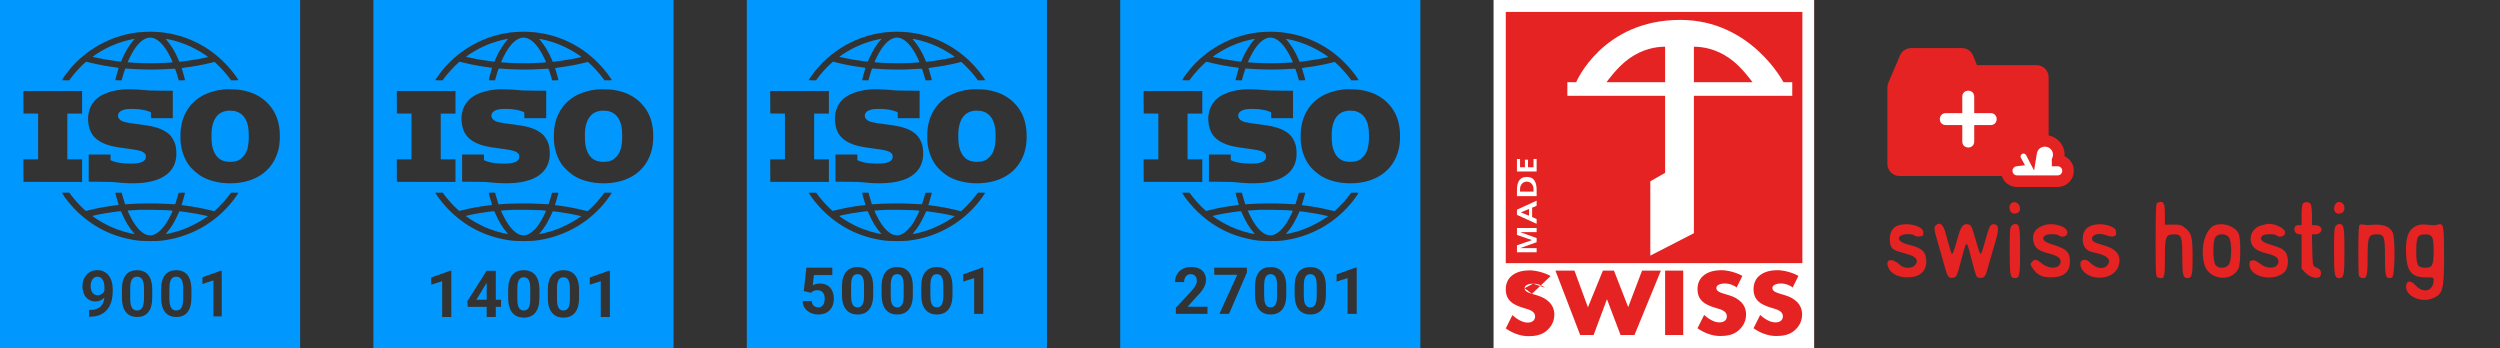 <svg xmlns="http://www.w3.org/2000/svg" width="546" height="76" viewBox="0 0 546 76" fill="none"><rect x="0" y="0" width="546" height="76" fill="#333333" stroke="none"/><path fill-rule="evenodd" clip-rule="evenodd" d="M0 76V30.167V0H32.776H65.551V30.167V76H32.776H0ZM39.092 7.798C37.427 7.321 35.562 7.016 33.997 6.96C33.541 6.949 33.075 6.927 32.97 6.921C32.548 6.894 30.738 6.988 30.056 7.077C27.353 7.427 25.055 8.109 22.701 9.275C19.615 10.801 17.007 12.899 14.875 15.569C14.376 16.202 13.488 17.434 13.488 17.506C13.488 17.523 13.854 17.54 14.309 17.54H15.125L15.458 17.079C16.196 16.063 17.634 14.487 18.527 13.721L18.822 13.471L19.86 13.726C21.541 14.137 23.739 14.542 25.255 14.714C25.576 14.748 25.854 14.797 25.876 14.814C25.904 14.836 25.849 15.092 25.754 15.38C25.515 16.141 25.199 17.317 25.199 17.44C25.199 17.528 25.26 17.54 25.887 17.54H26.57L26.72 16.979C26.909 16.274 27.308 15.025 27.353 14.981C27.375 14.959 27.78 14.975 28.252 15.014C30.095 15.169 32.853 15.23 34.812 15.164C35.834 15.125 37.016 15.069 37.432 15.036C37.854 15.003 38.221 14.997 38.243 15.025C38.287 15.075 38.559 15.902 38.737 16.513C38.764 16.617 38.801 16.748 38.837 16.875C38.873 17.005 38.908 17.131 38.931 17.218L39.025 17.54H39.714C40.235 17.54 40.407 17.523 40.407 17.467C40.407 17.378 40.074 16.18 39.858 15.464C39.764 15.164 39.686 14.897 39.686 14.875C39.686 14.859 40.03 14.797 40.452 14.742C42.317 14.514 44.187 14.176 45.886 13.76L46.835 13.521L47.223 13.865C48.128 14.67 49.505 16.202 50.209 17.179L50.465 17.54H51.264C51.814 17.54 52.063 17.523 52.063 17.478C52.063 17.445 51.919 17.212 51.747 16.962C48.594 12.444 44.209 9.264 39.092 7.798ZM35.068 19.799C32.742 19.782 32.254 19.76 31.388 19.654C30.422 19.538 27.813 19.454 27.058 19.515C23.301 19.826 20.875 21.086 19.815 23.279C19.343 24.256 19.149 25.377 19.26 26.576C19.46 28.84 20.442 30.278 22.435 31.221C23.684 31.81 24.822 32.071 27.697 32.443C30.089 32.748 30.838 32.92 31.371 33.297C31.738 33.553 31.86 33.786 31.86 34.219C31.854 35.329 30.672 35.795 28.041 35.728C26.515 35.695 25.066 35.434 24.361 35.079L24.145 34.968V34.357V33.747H21.758H19.371V36.711V39.68L21.969 39.703C24.183 39.719 24.716 39.741 25.638 39.841C28.324 40.147 31.005 40.08 32.898 39.653C34.613 39.27 35.856 38.664 36.822 37.743C37.715 36.894 38.204 35.962 38.443 34.663C38.581 33.902 38.526 32.47 38.331 31.727C38.071 30.727 37.505 29.784 36.816 29.212C36.35 28.818 35.601 28.38 35.007 28.146C33.775 27.663 32.792 27.458 30.25 27.136C27.308 26.77 26.648 26.598 26.109 26.054C25.593 25.543 25.682 24.716 26.304 24.311C26.909 23.906 27.541 23.784 28.946 23.784C30.372 23.789 31.654 23.995 32.609 24.372L32.942 24.505L32.959 25.16L32.975 25.81H35.356H37.743V22.818V19.821L35.068 19.799ZM58.369 22.446C56.842 20.925 54.872 19.993 52.396 19.621C51.786 19.526 49.538 19.46 48.983 19.515C47.329 19.688 45.991 20.037 44.753 20.62C41.789 22.024 39.947 24.633 39.492 28.074C39.397 28.801 39.381 30.555 39.464 31.249C39.675 32.986 40.202 34.474 41.057 35.773C41.762 36.838 43.066 38.01 44.293 38.676C46.108 39.664 48.644 40.158 51.136 40.013C55.893 39.73 59.273 37.388 60.578 33.469C60.961 32.315 61.122 31.216 61.122 29.75C61.127 26.692 60.228 24.305 58.369 22.446ZM17.928 24.811V22.341V19.871H11.517H5.106L5.118 22.324L5.134 24.783L6.733 24.799L8.326 24.811V29.806V34.801H6.716H5.106L5.118 37.255L5.134 39.714L11.534 39.73L17.928 39.741V37.271V34.801H16.318H14.709V29.806V24.811H16.318H17.928ZM18.439 45.802C17.567 45.048 16.024 43.333 15.319 42.333L15.136 42.072H14.309C13.66 42.072 13.488 42.089 13.521 42.139C14.22 43.333 15.819 45.253 17.095 46.441C20.809 49.893 25.088 51.891 30.167 52.546C31.144 52.668 34.13 52.685 35.162 52.574C41.418 51.88 47.074 48.727 50.903 43.793C51.331 43.244 52.063 42.189 52.063 42.117C52.063 42.095 51.703 42.072 51.264 42.072H50.47L49.987 42.705C49.727 43.055 49.238 43.649 48.905 44.032C48.328 44.681 47.129 45.875 46.863 46.052C46.752 46.124 46.657 46.113 45.864 45.908C44.332 45.519 42.311 45.136 40.685 44.931C40.302 44.887 39.913 44.831 39.813 44.815L39.636 44.787L39.775 44.387C39.925 43.954 40.407 42.222 40.407 42.128C40.407 42.089 40.174 42.072 39.708 42.084L39.009 42.1L38.825 42.766C38.726 43.133 38.559 43.693 38.454 44.015L38.265 44.598H37.904C37.71 44.598 36.988 44.559 36.3 44.515C34.108 44.37 29.434 44.42 27.641 44.603L27.331 44.637L27.097 43.899L27.073 43.816C26.953 43.414 26.798 42.891 26.72 42.611L26.57 42.072H25.887C25.266 42.072 25.199 42.084 25.199 42.172C25.199 42.294 25.527 43.482 25.754 44.198C25.849 44.504 25.921 44.753 25.91 44.759C25.898 44.764 25.443 44.826 24.894 44.892C23.118 45.109 21.397 45.425 19.66 45.852L18.755 46.074L18.439 45.802ZM33.25 64.94V63.266C33.25 62.655 33.198 62.117 33.093 61.652C32.993 61.183 32.847 60.782 32.656 60.449C32.464 60.112 32.232 59.839 31.958 59.629C31.69 59.415 31.384 59.258 31.042 59.157C30.705 59.057 30.336 59.007 29.935 59.007C29.438 59.007 28.987 59.087 28.581 59.246C28.176 59.401 27.827 59.649 27.536 59.991C27.244 60.333 27.018 60.773 26.859 61.31C26.704 61.848 26.626 62.5 26.626 63.266V64.94C26.626 65.551 26.677 66.091 26.777 66.561C26.882 67.03 27.03 67.433 27.221 67.77C27.417 68.108 27.649 68.386 27.918 68.605C28.192 68.819 28.5 68.978 28.841 69.083C29.183 69.183 29.552 69.233 29.949 69.233C30.445 69.233 30.897 69.154 31.302 68.994C31.708 68.83 32.056 68.577 32.348 68.235C32.64 67.889 32.863 67.445 33.018 66.902C33.173 66.36 33.25 65.706 33.25 64.94ZM31.446 63.013V65.186C31.446 65.66 31.412 66.066 31.343 66.403C31.279 66.736 31.184 67.007 31.056 67.217C30.928 67.422 30.771 67.572 30.584 67.668C30.402 67.764 30.19 67.811 29.949 67.811C29.757 67.811 29.582 67.782 29.422 67.723C29.263 67.659 29.122 67.563 28.998 67.436C28.88 67.303 28.777 67.135 28.691 66.93C28.609 66.725 28.545 66.478 28.5 66.191C28.458 65.904 28.438 65.569 28.438 65.186V63.013C28.438 62.539 28.47 62.138 28.534 61.81C28.602 61.477 28.7 61.21 28.828 61.01C28.955 60.809 29.112 60.663 29.299 60.572C29.486 60.477 29.698 60.429 29.935 60.429C30.126 60.429 30.302 60.458 30.461 60.518C30.621 60.577 30.762 60.67 30.885 60.798C31.008 60.921 31.111 61.083 31.193 61.283C31.275 61.484 31.336 61.727 31.377 62.015C31.423 62.297 31.446 62.63 31.446 63.013ZM19.593 67.695H19.463V69.172H19.62C20.317 69.172 20.937 69.083 21.48 68.905C22.026 68.723 22.496 68.466 22.888 68.133C23.284 67.8 23.61 67.406 23.865 66.95C24.12 66.495 24.31 65.991 24.433 65.439C24.556 64.888 24.617 64.305 24.617 63.69V63.054C24.617 62.47 24.54 61.933 24.385 61.44C24.234 60.948 24.016 60.522 23.729 60.162C23.441 59.797 23.093 59.513 22.683 59.308C22.273 59.102 21.805 59 21.281 59C20.775 59 20.32 59.093 19.914 59.28C19.509 59.463 19.162 59.715 18.875 60.039C18.592 60.358 18.376 60.73 18.226 61.153C18.075 61.573 18 62.022 18 62.5C18 62.96 18.061 63.393 18.185 63.799C18.308 64.2 18.49 64.555 18.731 64.865C18.977 65.171 19.281 65.41 19.641 65.583C20.001 65.756 20.415 65.843 20.885 65.843C21.263 65.843 21.616 65.765 21.944 65.61C22.264 65.455 22.545 65.252 22.787 65.001C22.761 65.3 22.708 65.581 22.628 65.843C22.514 66.226 22.329 66.556 22.074 66.834C21.824 67.107 21.493 67.319 21.083 67.47C20.677 67.62 20.181 67.695 19.593 67.695ZM22.806 62.753V63.485C22.73 63.658 22.625 63.817 22.491 63.963C22.345 64.118 22.172 64.243 21.972 64.339C21.776 64.43 21.557 64.476 21.315 64.476C21.06 64.476 20.837 64.423 20.645 64.318C20.454 64.209 20.295 64.061 20.167 63.874C20.044 63.687 19.951 63.473 19.887 63.231C19.828 62.99 19.798 62.737 19.798 62.473C19.798 62.199 19.83 61.94 19.894 61.693C19.962 61.447 20.058 61.231 20.181 61.044C20.308 60.852 20.463 60.702 20.645 60.593C20.828 60.483 21.037 60.429 21.274 60.429C21.489 60.429 21.689 60.479 21.876 60.579C22.063 60.675 22.225 60.821 22.361 61.017C22.503 61.213 22.612 61.456 22.689 61.748C22.767 62.035 22.806 62.37 22.806 62.753ZM41.809 63.266V64.94C41.809 65.706 41.731 66.36 41.576 66.902C41.421 67.445 41.198 67.889 40.906 68.235C40.614 68.577 40.266 68.83 39.86 68.994C39.455 69.154 39.004 69.233 38.507 69.233C38.11 69.233 37.741 69.183 37.399 69.083C37.057 68.978 36.75 68.819 36.476 68.605C36.208 68.386 35.975 68.108 35.779 67.77C35.588 67.433 35.44 67.03 35.335 66.561C35.235 66.091 35.184 65.551 35.184 64.94V63.266C35.184 62.5 35.262 61.848 35.417 61.31C35.576 60.773 35.802 60.333 36.094 59.991C36.385 59.649 36.734 59.401 37.139 59.246C37.545 59.087 37.996 59.007 38.493 59.007C38.894 59.007 39.263 59.057 39.6 59.157C39.942 59.258 40.248 59.415 40.517 59.629C40.79 59.839 41.022 60.112 41.214 60.449C41.405 60.782 41.551 61.183 41.651 61.652C41.756 62.117 41.809 62.655 41.809 63.266ZM40.004 65.186V63.013C40.004 62.63 39.981 62.297 39.935 62.015C39.894 61.727 39.833 61.484 39.751 61.283C39.669 61.083 39.566 60.921 39.443 60.798C39.32 60.67 39.179 60.577 39.019 60.518C38.86 60.458 38.684 60.429 38.493 60.429C38.256 60.429 38.044 60.477 37.857 60.572C37.67 60.663 37.513 60.809 37.386 61.01C37.258 61.21 37.16 61.477 37.092 61.81C37.028 62.138 36.996 62.539 36.996 63.013V65.186C36.996 65.569 37.017 65.904 37.057 66.191C37.103 66.478 37.167 66.725 37.249 66.93C37.336 67.135 37.438 67.303 37.556 67.436C37.68 67.563 37.821 67.659 37.98 67.723C38.14 67.782 38.315 67.811 38.507 67.811C38.748 67.811 38.96 67.764 39.142 67.668C39.329 67.572 39.486 67.422 39.614 67.217C39.742 67.007 39.837 66.736 39.901 66.403C39.97 66.066 40.004 65.66 40.004 65.186ZM48.425 69.097V59.116H48.22L44.214 60.559V62.022L46.614 61.228V69.097H48.425Z" fill="#0098FF"></path><path d="M32.02 8.342C30.738 8.781 29.517 10.168 28.396 12.461C28.14 12.977 27.919 13.449 27.902 13.499C27.874 13.576 27.919 13.599 28.157 13.626C29.534 13.776 33.142 13.854 35.106 13.771C37.465 13.671 37.687 13.654 37.687 13.549C37.687 13.41 36.855 11.739 36.499 11.173C35.778 10.007 35.062 9.197 34.329 8.714C33.558 8.215 32.775 8.087 32.02 8.342Z" fill="#0098FF"></path><path d="M28.919 8.56C25.944 9.187 23.512 10.192 20.97 11.857C20.349 12.262 20.149 12.434 20.304 12.434C20.326 12.434 20.682 12.512 21.092 12.601C22.436 12.906 25.239 13.367 26.215 13.444L26.426 13.461L26.66 12.906C27.337 11.324 28.391 9.598 29.246 8.699C29.435 8.499 29.435 8.493 29.307 8.499C29.229 8.504 29.057 8.527 28.919 8.56Z" fill="#0098FF"></path><path d="M36.383 8.724C36.766 9.168 37.398 10.04 37.72 10.556C38.114 11.194 38.708 12.36 38.964 13.009L39.158 13.492L39.519 13.459C41.267 13.287 45.402 12.56 45.402 12.421C45.402 12.393 45.047 12.138 44.614 11.855C42.249 10.295 39.63 9.185 37.026 8.636C36.133 8.447 36.138 8.447 36.383 8.724Z" fill="#0098FF"></path><path d="M49.516 24.207C47.667 24.49 46.59 25.805 46.257 28.181C46.13 29.108 46.174 31.1 46.341 31.878C46.868 34.309 48.228 35.446 50.476 35.341C51.647 35.285 52.285 35.03 52.979 34.331C53.945 33.37 54.333 32.044 54.339 29.752C54.339 27.87 54.067 26.677 53.412 25.689C52.957 24.995 52.219 24.484 51.397 24.284C50.937 24.179 49.976 24.135 49.516 24.207Z" fill="#0098FF"></path><path d="M30.415 45.824C28.917 45.907 27.89 45.968 27.873 45.985C27.829 46.029 28.528 47.467 28.894 48.099C29.683 49.454 30.46 50.364 31.259 50.886C31.781 51.224 32.097 51.335 32.613 51.38C33.118 51.419 33.485 51.335 34.051 51.047C34.689 50.719 35.611 49.792 36.238 48.843C36.654 48.216 37.686 46.245 37.686 46.079C37.686 45.99 37.57 45.974 36.493 45.901C35.583 45.84 31.148 45.785 30.415 45.824Z" fill="#0098FF"></path><path d="M25.837 46.163C25.748 46.174 25.215 46.246 24.655 46.324C23.323 46.507 22.279 46.684 21.108 46.934C20.364 47.095 20.165 47.156 20.209 47.212C20.309 47.334 21.769 48.272 22.501 48.677C24.4 49.737 26.464 50.52 28.529 50.953C28.956 51.047 29.334 51.119 29.367 51.119C29.401 51.119 29.295 50.964 29.129 50.77C28.229 49.743 27.38 48.344 26.692 46.762L26.425 46.151L26.215 46.146C26.098 46.14 25.931 46.146 25.837 46.163Z" fill="#0098FF"></path><path d="M39.026 46.473C38.82 46.995 38.132 48.36 37.771 48.954C37.383 49.598 36.911 50.253 36.5 50.725C36.328 50.925 36.2 51.091 36.212 51.108C36.273 51.169 38.16 50.714 39.17 50.392C40.985 49.815 43.272 48.682 44.926 47.544L45.414 47.206L45.12 47.139C43.633 46.795 41.851 46.473 40.435 46.29C39.947 46.229 39.459 46.168 39.353 46.151C39.159 46.129 39.159 46.129 39.026 46.473Z" fill="#0098FF"></path><path fill-rule="evenodd" clip-rule="evenodd" d="M81.551 76V30.167V0H114.327H147.102V30.167V76H114.327H81.551ZM120.643 7.798C118.978 7.321 117.113 7.016 115.548 6.96C115.092 6.949 114.626 6.927 114.521 6.921C114.099 6.894 112.29 6.988 111.607 7.077C108.904 7.427 106.606 8.109 104.252 9.275C101.166 10.801 98.558 12.899 96.426 15.569C95.927 16.202 95.039 17.434 95.039 17.506C95.039 17.523 95.405 17.54 95.86 17.54H96.676L97.009 17.079C97.747 16.063 99.185 14.487 100.078 13.721L100.373 13.471L101.411 13.726C103.092 14.137 105.29 14.542 106.806 14.714C107.128 14.748 107.405 14.797 107.427 14.814C107.455 14.836 107.4 15.092 107.305 15.38C107.067 16.141 106.75 17.317 106.75 17.44C106.75 17.528 106.811 17.54 107.438 17.54H108.121L108.271 16.979C108.46 16.274 108.859 15.025 108.904 14.981C108.926 14.959 109.331 14.975 109.803 15.014C111.646 15.169 114.404 15.23 116.364 15.164C117.385 15.125 118.567 15.069 118.983 15.036C119.405 15.003 119.772 14.997 119.794 15.025C119.838 15.075 120.11 15.902 120.288 16.513C120.315 16.617 120.352 16.748 120.388 16.875C120.424 17.005 120.46 17.131 120.482 17.218L120.576 17.54H121.265C121.786 17.54 121.958 17.523 121.958 17.467C121.958 17.378 121.625 16.18 121.409 15.464C121.315 15.164 121.237 14.897 121.237 14.875C121.237 14.859 121.581 14.797 122.003 14.742C123.868 14.514 125.738 14.176 127.437 13.76L128.386 13.521L128.774 13.865C129.679 14.67 131.056 16.202 131.761 17.179L132.016 17.54H132.815C133.365 17.54 133.614 17.523 133.614 17.478C133.614 17.445 133.47 17.212 133.298 16.962C130.145 12.444 125.76 9.264 120.643 7.798ZM116.619 19.799C114.293 19.782 113.805 19.76 112.939 19.654C111.973 19.538 109.364 19.454 108.61 19.515C104.852 19.826 102.426 21.086 101.366 23.279C100.894 24.256 100.7 25.377 100.811 26.576C101.011 28.84 101.993 30.278 103.986 31.221C105.235 31.81 106.373 32.071 109.248 32.443C111.64 32.748 112.389 32.92 112.922 33.297C113.289 33.553 113.411 33.786 113.411 34.219C113.405 35.329 112.223 35.795 109.592 35.728C108.066 35.695 106.617 35.434 105.912 35.079L105.696 34.968V34.357V33.747H103.309H100.922V36.711V39.68L103.52 39.703C105.734 39.719 106.267 39.741 107.189 39.841C109.875 40.147 112.556 40.08 114.449 39.653C116.164 39.27 117.407 38.664 118.373 37.743C119.266 36.894 119.755 35.962 119.994 34.663C120.132 33.902 120.077 32.47 119.883 31.727C119.622 30.727 119.056 29.784 118.367 29.212C117.901 28.818 117.152 28.38 116.558 28.146C115.326 27.663 114.343 27.458 111.801 27.136C108.859 26.77 108.199 26.598 107.66 26.054C107.144 25.543 107.233 24.716 107.855 24.311C108.46 23.906 109.092 23.784 110.497 23.784C111.923 23.789 113.205 23.995 114.16 24.372L114.493 24.505L114.51 25.16L114.526 25.81H116.907H119.294V22.818V19.821L116.619 19.799ZM139.92 22.446C138.393 20.925 136.423 19.993 133.947 19.621C133.337 19.526 131.089 19.46 130.534 19.515C128.88 19.688 127.542 20.037 126.304 20.62C123.34 22.024 121.498 24.633 121.043 28.074C120.948 28.801 120.932 30.555 121.015 31.249C121.226 32.986 121.753 34.474 122.608 35.773C123.313 36.838 124.617 38.01 125.844 38.676C127.659 39.664 130.195 40.158 132.687 40.013C137.444 39.73 140.824 37.388 142.129 33.469C142.512 32.315 142.673 31.216 142.673 29.75C142.678 26.692 141.779 24.305 139.92 22.446ZM99.479 24.811V22.341V19.871H93.068H86.657L86.669 22.324L86.685 24.783L88.284 24.799L89.877 24.811V29.806V34.801H88.267H86.657L86.669 37.255L86.685 39.714L93.085 39.73L99.479 39.741V37.271V34.801H97.869H96.26V29.806V24.811H97.869H99.479ZM99.99 45.802C99.118 45.048 97.575 43.333 96.87 42.333L96.687 42.072H95.86C95.211 42.072 95.039 42.089 95.072 42.139C95.771 43.333 97.37 45.253 98.647 46.441C102.36 49.893 106.639 51.891 111.718 52.546C112.695 52.668 115.681 52.685 116.713 52.574C122.969 51.88 128.625 48.727 132.454 43.793C132.882 43.244 133.614 42.189 133.614 42.117C133.614 42.095 133.254 42.072 132.815 42.072H132.021L131.539 42.705C131.278 43.055 130.789 43.649 130.456 44.032C129.879 44.681 128.68 45.875 128.414 46.052C128.303 46.124 128.208 46.113 127.415 45.908C125.883 45.519 123.862 45.136 122.236 44.931C121.853 44.887 121.464 44.831 121.365 44.815L121.187 44.787L121.326 44.387C121.476 43.954 121.958 42.222 121.958 42.128C121.958 42.089 121.725 42.072 121.259 42.084L120.56 42.1L120.377 42.766C120.277 43.133 120.11 43.693 120.005 44.015L119.816 44.598H119.455C119.261 44.598 118.539 44.559 117.851 44.515C115.659 44.37 110.985 44.42 109.192 44.603L108.882 44.637L108.648 43.899L108.624 43.816C108.504 43.414 108.349 42.891 108.271 42.611L108.121 42.072H107.438C106.817 42.072 106.75 42.084 106.75 42.172C106.75 42.294 107.078 43.482 107.305 44.198C107.4 44.504 107.472 44.753 107.461 44.759C107.449 44.764 106.994 44.826 106.445 44.892C104.669 45.109 102.948 45.425 101.211 45.852L100.306 46.074L99.99 45.802ZM117.811 65.044V63.298C117.811 62.692 117.758 62.156 117.652 61.69C117.545 61.218 117.393 60.814 117.194 60.477C116.996 60.135 116.755 59.855 116.473 59.638C116.192 59.42 115.875 59.261 115.524 59.159C115.177 59.053 114.801 59 114.394 59C113.886 59 113.423 59.083 113.008 59.249C112.592 59.411 112.231 59.665 111.926 60.012C111.626 60.359 111.392 60.805 111.226 61.35C111.064 61.891 110.983 62.54 110.983 63.298V65.044C110.983 65.654 111.037 66.195 111.143 66.666C111.249 67.138 111.402 67.544 111.6 67.886C111.804 68.224 112.044 68.503 112.321 68.725C112.603 68.947 112.92 69.111 113.271 69.217C113.622 69.319 114.001 69.37 114.408 69.37C114.916 69.37 115.378 69.287 115.794 69.12C116.21 68.954 116.568 68.698 116.869 68.351C117.173 68 117.407 67.551 117.569 67.006C117.73 66.456 117.811 65.802 117.811 65.044ZM115.808 63.027V65.308C115.808 65.765 115.778 66.153 115.718 66.472C115.658 66.791 115.565 67.05 115.441 67.249C115.32 67.443 115.173 67.586 114.997 67.678C114.826 67.766 114.63 67.81 114.408 67.81C114.228 67.81 114.061 67.782 113.909 67.727C113.761 67.672 113.629 67.584 113.514 67.464C113.403 67.339 113.306 67.179 113.222 66.985C113.144 66.787 113.084 66.549 113.042 66.271C113.005 65.994 112.987 65.673 112.987 65.308V63.027C112.987 62.574 113.017 62.191 113.077 61.877C113.142 61.558 113.234 61.304 113.354 61.114C113.474 60.92 113.62 60.779 113.791 60.691C113.966 60.603 114.167 60.56 114.394 60.56C114.574 60.56 114.738 60.587 114.886 60.643C115.034 60.698 115.166 60.786 115.281 60.906C115.397 61.026 115.494 61.184 115.572 61.378C115.651 61.567 115.709 61.798 115.746 62.071C115.787 62.343 115.808 62.662 115.808 63.027ZM98.567 59.118V69.231H96.57V61.419L94.172 62.182V60.608L98.352 59.118H98.567ZM109.43 65.46V67.027H108.286V69.231H106.29V67.027H102.158L102.061 65.814L106.269 59.139H106.29H107.856H108.286V65.46H109.43ZM106.29 65.46V61.76L106.137 62.015L104.044 65.46H106.29ZM126.47 63.298V65.044C126.47 65.802 126.389 66.456 126.227 67.006C126.066 67.551 125.832 68 125.527 68.351C125.227 68.698 124.869 68.954 124.453 69.12C124.037 69.287 123.575 69.37 123.066 69.37C122.66 69.37 122.281 69.319 121.93 69.217C121.578 69.111 121.262 68.947 120.98 68.725C120.703 68.503 120.462 68.224 120.259 67.886C120.06 67.544 119.908 67.138 119.802 66.666C119.695 66.195 119.642 65.654 119.642 65.044V63.298C119.642 62.54 119.723 61.891 119.885 61.35C120.051 60.805 120.285 60.359 120.585 60.012C120.89 59.665 121.25 59.411 121.666 59.249C122.082 59.083 122.544 59 123.053 59C123.459 59 123.836 59.053 124.182 59.159C124.534 59.261 124.85 59.42 125.132 59.638C125.414 59.855 125.654 60.135 125.853 60.477C126.052 60.814 126.204 61.218 126.31 61.69C126.417 62.156 126.47 62.692 126.47 63.298ZM124.467 65.308V63.027C124.467 62.662 124.446 62.343 124.404 62.071C124.367 61.798 124.31 61.567 124.231 61.378C124.152 61.184 124.055 61.026 123.94 60.906C123.824 60.786 123.693 60.698 123.545 60.643C123.397 60.587 123.233 60.56 123.053 60.56C122.826 60.56 122.625 60.603 122.45 60.691C122.279 60.779 122.133 60.92 122.013 61.114C121.893 61.304 121.8 61.558 121.736 61.877C121.675 62.191 121.645 62.574 121.645 63.027V65.308C121.645 65.673 121.664 65.994 121.701 66.271C121.742 66.549 121.803 66.787 121.881 66.985C121.964 67.179 122.061 67.339 122.172 67.464C122.288 67.584 122.419 67.672 122.567 67.727C122.72 67.782 122.886 67.81 123.066 67.81C123.288 67.81 123.485 67.766 123.656 67.678C123.831 67.586 123.979 67.443 124.099 67.249C124.224 67.05 124.316 66.791 124.377 66.472C124.437 66.153 124.467 65.765 124.467 65.308ZM133.202 69.231V59.118H132.987L128.807 60.608V62.182L131.205 61.419V69.231H133.202Z" fill="#0098FF"></path><path d="M113.571 8.342C112.289 8.781 111.068 10.168 109.947 12.461C109.692 12.977 109.47 13.449 109.453 13.499C109.425 13.576 109.47 13.599 109.708 13.626C111.085 13.776 114.692 13.854 116.657 13.771C119.016 13.671 119.238 13.654 119.238 13.549C119.238 13.41 118.406 11.739 118.051 11.173C117.329 10.007 116.613 9.197 115.88 8.714C115.109 8.215 114.326 8.087 113.571 8.342Z" fill="#0098FF"></path><path d="M110.47 8.56C107.495 9.187 105.063 10.192 102.521 11.857C101.9 12.262 101.7 12.434 101.855 12.434C101.877 12.434 102.233 12.512 102.643 12.601C103.987 12.906 106.79 13.367 107.766 13.444L107.977 13.461L108.211 12.906C108.888 11.324 109.942 9.598 110.797 8.699C110.986 8.499 110.986 8.493 110.858 8.499C110.78 8.504 110.608 8.527 110.47 8.56Z" fill="#0098FF"></path><path d="M117.934 8.724C118.317 9.168 118.949 10.04 119.271 10.556C119.665 11.194 120.259 12.36 120.515 13.009L120.709 13.492L121.07 13.459C122.818 13.287 126.953 12.56 126.953 12.421C126.953 12.393 126.598 12.138 126.165 11.855C123.8 10.295 121.181 9.185 118.577 8.636C117.684 8.447 117.689 8.447 117.934 8.724Z" fill="#0098FF"></path><path d="M131.067 24.207C129.218 24.49 128.141 25.805 127.808 28.181C127.681 29.108 127.725 31.1 127.892 31.878C128.419 34.309 129.779 35.446 132.027 35.341C133.198 35.285 133.836 35.03 134.53 34.331C135.496 33.37 135.884 32.044 135.89 29.752C135.89 27.87 135.618 26.677 134.963 25.689C134.508 24.995 133.77 24.484 132.948 24.284C132.487 24.179 131.527 24.135 131.067 24.207Z" fill="#0098FF"></path><path d="M111.966 45.824C110.468 45.907 109.441 45.968 109.424 45.985C109.38 46.029 110.079 47.467 110.445 48.099C111.234 49.454 112.011 50.364 112.81 50.886C113.332 51.224 113.648 51.335 114.164 51.38C114.669 51.419 115.036 51.335 115.602 51.047C116.24 50.719 117.161 49.792 117.789 48.843C118.205 48.216 119.237 46.245 119.237 46.079C119.237 45.99 119.121 45.974 118.044 45.901C117.134 45.84 112.699 45.785 111.966 45.824Z" fill="#0098FF"></path><path d="M107.388 46.163C107.299 46.174 106.767 46.246 106.206 46.324C104.874 46.507 103.83 46.684 102.659 46.934C101.915 47.095 101.716 47.156 101.76 47.212C101.86 47.334 103.32 48.272 104.052 48.677C105.951 49.737 108.015 50.52 110.08 50.953C110.508 51.047 110.885 51.119 110.918 51.119C110.952 51.119 110.846 50.964 110.68 50.77C109.78 49.743 108.931 48.344 108.243 46.762L107.977 46.151L107.766 46.146C107.649 46.14 107.483 46.146 107.388 46.163Z" fill="#0098FF"></path><path d="M120.577 46.473C120.371 46.995 119.683 48.36 119.322 48.954C118.934 49.598 118.462 50.253 118.051 50.725C117.879 50.925 117.752 51.091 117.763 51.108C117.824 51.169 119.711 50.714 120.721 50.392C122.536 49.815 124.823 48.682 126.477 47.544L126.965 47.206L126.671 47.139C125.184 46.795 123.402 46.473 121.987 46.29C121.498 46.229 121.01 46.168 120.904 46.151C120.71 46.129 120.71 46.129 120.577 46.473Z" fill="#0098FF"></path><path fill-rule="evenodd" clip-rule="evenodd" d="M163.102 76V30.167V0H195.877H228.653V30.167V76H195.877H163.102ZM202.194 7.798C200.529 7.321 198.664 7.016 197.099 6.96C196.643 6.949 196.177 6.927 196.072 6.921C195.65 6.894 193.84 6.988 193.158 7.077C190.455 7.427 188.157 8.109 185.803 9.275C182.717 10.801 180.109 12.899 177.977 15.569C177.478 16.202 176.59 17.434 176.59 17.506C176.59 17.523 176.956 17.54 177.411 17.54H178.227L178.56 17.079C179.298 16.063 180.736 14.487 181.629 13.721L181.924 13.471L182.962 13.726C184.643 14.137 186.841 14.542 188.357 14.714C188.679 14.748 188.956 14.797 188.978 14.814C189.006 14.836 188.951 15.092 188.856 15.38C188.617 16.141 188.301 17.317 188.301 17.44C188.301 17.528 188.362 17.54 188.989 17.54H189.672L189.822 16.979C190.011 16.274 190.41 15.025 190.455 14.981C190.477 14.959 190.882 14.975 191.354 15.014C193.197 15.169 195.955 15.23 197.915 15.164C198.936 15.125 200.118 15.069 200.534 15.036C200.956 15.003 201.322 14.997 201.345 15.025C201.389 15.075 201.661 15.902 201.839 16.513C201.866 16.617 201.903 16.748 201.939 16.875C201.975 17.005 202.01 17.131 202.033 17.218L202.127 17.54H202.816C203.337 17.54 203.509 17.523 203.509 17.467C203.509 17.378 203.176 16.18 202.96 15.464C202.866 15.164 202.788 14.897 202.788 14.875C202.788 14.859 203.132 14.797 203.554 14.742C205.419 14.514 207.289 14.176 208.988 13.76L209.937 13.521L210.325 13.865C211.23 14.67 212.607 16.202 213.311 17.179L213.567 17.54H214.366C214.916 17.54 215.165 17.523 215.165 17.478C215.165 17.445 215.021 17.212 214.849 16.962C211.696 12.444 207.311 9.264 202.194 7.798ZM198.17 19.799C195.844 19.782 195.356 19.76 194.49 19.654C193.524 19.538 190.915 19.454 190.161 19.515C186.403 19.826 183.977 21.086 182.917 23.279C182.445 24.256 182.251 25.377 182.362 26.576C182.562 28.84 183.544 30.278 185.537 31.221C186.786 31.81 187.924 32.071 190.799 32.443C193.191 32.748 193.94 32.92 194.473 33.297C194.84 33.553 194.962 33.786 194.962 34.219C194.956 35.329 193.774 35.795 191.143 35.728C189.617 35.695 188.168 35.434 187.463 35.079L187.247 34.968V34.357V33.747H184.86H182.473V36.711V39.68L185.071 39.703C187.285 39.719 187.818 39.741 188.74 39.841C191.426 40.147 194.107 40.08 196 39.653C197.715 39.27 198.958 38.664 199.924 37.743C200.817 36.894 201.306 35.962 201.545 34.663C201.683 33.902 201.628 32.47 201.434 31.727C201.173 30.727 200.606 29.784 199.918 29.212C199.452 28.818 198.703 28.38 198.109 28.146C196.877 27.663 195.894 27.458 193.352 27.136C190.41 26.77 189.75 26.598 189.211 26.054C188.695 25.543 188.784 24.716 189.406 24.311C190.011 23.906 190.643 23.784 192.048 23.784C193.474 23.789 194.756 23.995 195.711 24.372L196.044 24.505L196.061 25.16L196.077 25.81H198.458H200.845V22.818V19.821L198.17 19.799ZM221.471 22.446C219.944 20.925 217.974 19.993 215.498 19.621C214.888 19.526 212.64 19.46 212.085 19.515C210.431 19.688 209.093 20.037 207.855 20.62C204.891 22.024 203.049 24.633 202.594 28.074C202.499 28.801 202.483 30.555 202.566 31.249C202.777 32.986 203.304 34.474 204.159 35.773C204.864 36.838 206.168 38.01 207.395 38.676C209.21 39.664 211.746 40.158 214.238 40.013C218.995 39.73 222.375 37.388 223.68 33.469C224.063 32.315 224.224 31.216 224.224 29.75C224.229 26.692 223.33 24.305 221.471 22.446ZM181.03 24.811V22.341V19.871H174.619H168.208L168.22 22.324L168.236 24.783L169.835 24.799L171.428 24.811V29.806V34.801H169.818H168.208L168.22 37.255L168.236 39.714L174.636 39.73L181.03 39.741V37.271V34.801H179.42H177.811V29.806V24.811H179.42H181.03ZM181.541 45.802C180.669 45.048 179.126 43.333 178.421 42.333L178.238 42.072H177.411C176.762 42.072 176.59 42.089 176.623 42.139C177.322 43.333 178.921 45.253 180.197 46.441C183.911 49.893 188.19 51.891 193.269 52.546C194.246 52.668 197.232 52.685 198.264 52.574C204.52 51.88 210.175 48.727 214.005 43.793C214.433 43.244 215.165 42.189 215.165 42.117C215.165 42.095 214.805 42.072 214.366 42.072H213.572L213.089 42.705C212.829 43.055 212.34 43.649 212.007 44.032C211.43 44.681 210.231 45.875 209.965 46.052C209.854 46.124 209.759 46.113 208.965 45.908C207.434 45.519 205.413 45.136 203.787 44.931C203.404 44.887 203.015 44.831 202.915 44.815L202.738 44.787L202.877 44.387C203.026 43.954 203.509 42.222 203.509 42.128C203.509 42.089 203.276 42.072 202.81 42.084L202.111 42.1L201.927 42.766C201.828 43.133 201.661 43.693 201.556 44.015L201.367 44.598H201.006C200.812 44.598 200.09 44.559 199.402 44.515C197.21 44.37 192.536 44.42 190.743 44.603L190.432 44.637L190.199 43.899L190.175 43.816C190.055 43.414 189.9 42.891 189.822 42.611L189.672 42.072H188.989C188.368 42.072 188.301 42.084 188.301 42.172C188.301 42.294 188.629 43.482 188.856 44.198C188.951 44.504 189.023 44.753 189.012 44.759C189 44.764 188.545 44.826 187.996 44.892C186.22 45.109 184.499 45.425 182.762 45.852L181.857 46.074L181.541 45.802ZM177.133 63.952L175.539 63.571L176.114 58.455H181.784V60.07H177.757L177.508 62.309C177.642 62.23 177.845 62.147 178.118 62.059C178.39 61.967 178.695 61.921 179.033 61.921C179.522 61.921 179.957 61.997 180.336 62.15C180.715 62.302 181.036 62.524 181.299 62.815C181.567 63.106 181.771 63.462 181.909 63.883C182.048 64.303 182.117 64.779 182.117 65.311C182.117 65.759 182.048 66.186 181.909 66.593C181.771 66.995 181.56 67.355 181.278 67.674C180.997 67.988 180.643 68.236 180.218 68.416C179.793 68.596 179.289 68.686 178.707 68.686C178.272 68.686 177.852 68.621 177.445 68.492C177.043 68.363 176.68 68.171 176.357 67.917C176.038 67.663 175.782 67.355 175.588 66.995C175.398 66.63 175.299 66.214 175.289 65.747H177.272C177.3 66.034 177.374 66.281 177.494 66.489C177.619 66.692 177.783 66.849 177.986 66.96C178.189 67.071 178.427 67.127 178.7 67.127C178.954 67.127 179.171 67.078 179.351 66.981C179.532 66.884 179.677 66.75 179.788 66.579C179.899 66.403 179.98 66.2 180.031 65.969C180.086 65.733 180.114 65.479 180.114 65.207C180.114 64.934 180.082 64.687 180.017 64.465C179.952 64.243 179.853 64.051 179.719 63.889C179.585 63.728 179.414 63.603 179.206 63.515C179.003 63.427 178.765 63.383 178.492 63.383C178.122 63.383 177.836 63.441 177.632 63.557C177.434 63.672 177.267 63.804 177.133 63.952ZM190.707 62.614V64.361C190.707 65.119 190.626 65.773 190.464 66.323C190.302 66.868 190.069 67.316 189.764 67.667C189.464 68.014 189.105 68.27 188.689 68.437C188.274 68.603 187.811 68.686 187.303 68.686C186.896 68.686 186.518 68.635 186.166 68.534C185.815 68.427 185.499 68.263 185.217 68.042C184.939 67.82 184.699 67.54 184.496 67.203C184.297 66.861 184.145 66.454 184.038 65.983C183.932 65.511 183.879 64.971 183.879 64.361V62.614C183.879 61.856 183.96 61.207 184.121 60.666C184.288 60.121 184.521 59.675 184.822 59.328C185.127 58.982 185.487 58.728 185.903 58.566C186.319 58.4 186.781 58.316 187.289 58.316C187.696 58.316 188.073 58.37 188.419 58.476C188.77 58.578 189.087 58.737 189.369 58.954C189.651 59.171 189.891 59.451 190.09 59.793C190.288 60.13 190.441 60.535 190.547 61.006C190.653 61.473 190.707 62.009 190.707 62.614ZM188.703 64.624V62.344C188.703 61.979 188.683 61.66 188.641 61.387C188.604 61.114 188.546 60.883 188.468 60.694C188.389 60.5 188.292 60.343 188.177 60.223C188.061 60.102 187.929 60.015 187.781 59.959C187.634 59.904 187.469 59.876 187.289 59.876C187.063 59.876 186.862 59.92 186.686 60.008C186.515 60.096 186.37 60.236 186.25 60.431C186.129 60.62 186.037 60.874 185.972 61.193C185.912 61.507 185.882 61.891 185.882 62.344V64.624C185.882 64.989 185.901 65.311 185.938 65.588C185.979 65.865 186.039 66.103 186.118 66.302C186.201 66.496 186.298 66.655 186.409 66.78C186.524 66.9 186.656 66.988 186.804 67.043C186.957 67.099 187.123 67.127 187.303 67.127C187.525 67.127 187.721 67.083 187.892 66.995C188.068 66.903 188.216 66.759 188.336 66.565C188.461 66.366 188.553 66.108 188.613 65.789C188.673 65.47 188.703 65.082 188.703 64.624ZM199.365 64.361V62.614C199.365 62.009 199.312 61.473 199.206 61.006C199.1 60.535 198.947 60.13 198.748 59.793C198.55 59.451 198.309 59.171 198.027 58.954C197.746 58.737 197.429 58.578 197.078 58.476C196.731 58.37 196.355 58.316 195.948 58.316C195.44 58.316 194.978 58.4 194.562 58.566C194.146 58.728 193.785 58.982 193.48 59.328C193.18 59.675 192.947 60.121 192.78 60.666C192.618 61.207 192.538 61.856 192.538 62.614V64.361C192.538 64.971 192.591 65.511 192.697 65.983C192.803 66.454 192.956 66.861 193.154 67.203C193.358 67.54 193.598 67.82 193.875 68.042C194.157 68.263 194.474 68.427 194.825 68.534C195.176 68.635 195.555 68.686 195.962 68.686C196.47 68.686 196.932 68.603 197.348 68.437C197.764 68.27 198.122 68.014 198.423 67.667C198.728 67.316 198.961 66.868 199.123 66.323C199.284 65.773 199.365 65.119 199.365 64.361ZM197.362 62.344V64.624C197.362 65.082 197.332 65.47 197.272 65.789C197.212 66.108 197.119 66.366 196.995 66.565C196.874 66.759 196.727 66.903 196.551 66.995C196.38 67.083 196.184 67.127 195.962 67.127C195.782 67.127 195.615 67.099 195.463 67.043C195.315 66.988 195.183 66.9 195.068 66.78C194.957 66.655 194.86 66.496 194.776 66.302C194.698 66.103 194.638 65.865 194.596 65.588C194.559 65.311 194.541 64.989 194.541 64.624V62.344C194.541 61.891 194.571 61.507 194.631 61.193C194.696 60.874 194.788 60.62 194.908 60.431C195.028 60.236 195.174 60.096 195.345 60.008C195.52 59.92 195.722 59.876 195.948 59.876C196.128 59.876 196.292 59.904 196.44 59.959C196.588 60.015 196.72 60.102 196.835 60.223C196.951 60.343 197.048 60.5 197.126 60.694C197.205 60.883 197.263 61.114 197.3 61.387C197.341 61.66 197.362 61.979 197.362 62.344ZM208.024 62.614V64.361C208.024 65.119 207.943 65.773 207.781 66.323C207.62 66.868 207.386 67.316 207.081 67.667C206.781 68.014 206.423 68.27 206.007 68.437C205.591 68.603 205.129 68.686 204.621 68.686C204.214 68.686 203.835 68.635 203.484 68.534C203.132 68.427 202.816 68.263 202.534 68.042C202.257 67.82 202.016 67.54 201.813 67.203C201.614 66.861 201.462 66.454 201.356 65.983C201.249 65.511 201.196 64.971 201.196 64.361V62.614C201.196 61.856 201.277 61.207 201.439 60.666C201.605 60.121 201.839 59.675 202.139 59.328C202.444 58.982 202.804 58.728 203.22 58.566C203.636 58.4 204.098 58.316 204.607 58.316C205.013 58.316 205.39 58.37 205.737 58.476C206.088 58.578 206.404 58.737 206.686 58.954C206.968 59.171 207.208 59.451 207.407 59.793C207.606 60.13 207.758 60.535 207.865 61.006C207.971 61.473 208.024 62.009 208.024 62.614ZM206.021 64.624V62.344C206.021 61.979 206 61.66 205.958 61.387C205.921 61.114 205.864 60.883 205.785 60.694C205.706 60.5 205.609 60.343 205.494 60.223C205.378 60.102 205.247 60.015 205.099 59.959C204.951 59.904 204.787 59.876 204.607 59.876C204.38 59.876 204.179 59.92 204.004 60.008C203.833 60.096 203.687 60.236 203.567 60.431C203.447 60.62 203.354 60.874 203.29 61.193C203.23 61.507 203.2 61.891 203.2 62.344V64.624C203.2 64.989 203.218 65.311 203.255 65.588C203.297 65.865 203.357 66.103 203.435 66.302C203.518 66.496 203.615 66.655 203.726 66.78C203.842 66.9 203.974 66.988 204.121 67.043C204.274 67.099 204.44 67.127 204.621 67.127C204.842 67.127 205.039 67.083 205.21 66.995C205.385 66.903 205.533 66.759 205.653 66.565C205.778 66.366 205.871 66.108 205.931 65.789C205.991 65.47 206.021 65.082 206.021 64.624ZM214.756 68.548V58.434H214.541L210.361 59.925V61.498L212.759 60.736V68.548H214.756Z" fill="#0098FF"></path><path d="M195.122 8.342C193.84 8.781 192.619 10.168 191.498 12.461C191.242 12.977 191.02 13.449 191.004 13.499C190.976 13.576 191.02 13.599 191.259 13.626C192.636 13.776 196.243 13.854 198.208 13.771C200.567 13.671 200.789 13.654 200.789 13.549C200.789 13.41 199.957 11.739 199.601 11.173C198.88 10.007 198.164 9.197 197.431 8.714C196.66 8.215 195.877 8.087 195.122 8.342Z" fill="#0098FF"></path><path d="M192.021 8.56C189.045 9.187 186.614 10.192 184.072 11.857C183.451 12.262 183.251 12.434 183.406 12.434C183.428 12.434 183.784 12.512 184.194 12.601C185.538 12.906 188.341 13.367 189.317 13.444L189.528 13.461L189.761 12.906C190.439 11.324 191.493 9.598 192.348 8.699C192.537 8.499 192.537 8.493 192.409 8.499C192.331 8.504 192.159 8.527 192.021 8.56Z" fill="#0098FF"></path><path d="M199.485 8.724C199.868 9.168 200.5 10.04 200.822 10.556C201.216 11.194 201.81 12.36 202.066 13.009L202.26 13.492L202.621 13.459C204.369 13.287 208.504 12.56 208.504 12.421C208.504 12.393 208.149 12.138 207.716 11.855C205.351 10.295 202.732 9.185 200.128 8.636C199.235 8.447 199.24 8.447 199.485 8.724Z" fill="#0098FF"></path><path d="M212.618 24.207C210.769 24.49 209.692 25.805 209.359 28.181C209.232 29.108 209.276 31.1 209.443 31.878C209.97 34.309 211.33 35.446 213.578 35.341C214.749 35.285 215.387 35.03 216.081 34.331C217.047 33.37 217.435 32.044 217.441 29.752C217.441 27.87 217.169 26.677 216.514 25.689C216.059 24.995 215.321 24.484 214.499 24.284C214.038 24.179 213.078 24.135 212.618 24.207Z" fill="#0098FF"></path><path d="M193.517 45.824C192.019 45.907 190.992 45.968 190.975 45.985C190.931 46.029 191.63 47.467 191.996 48.099C192.785 49.454 193.562 50.364 194.361 50.886C194.883 51.224 195.199 51.335 195.715 51.38C196.22 51.419 196.587 51.335 197.153 51.047C197.791 50.719 198.712 49.792 199.34 48.843C199.756 48.216 200.788 46.245 200.788 46.079C200.788 45.99 200.672 45.974 199.595 45.901C198.685 45.84 194.25 45.785 193.517 45.824Z" fill="#0098FF"></path><path d="M188.939 46.163C188.85 46.174 188.317 46.246 187.757 46.324C186.425 46.507 185.381 46.684 184.21 46.934C183.466 47.095 183.267 47.156 183.311 47.212C183.411 47.334 184.871 48.272 185.603 48.677C187.502 49.737 189.566 50.52 191.631 50.953C192.058 51.047 192.436 51.119 192.469 51.119C192.503 51.119 192.397 50.964 192.231 50.77C191.331 49.743 190.482 48.344 189.794 46.762L189.527 46.151L189.317 46.146C189.2 46.14 189.033 46.146 188.939 46.163Z" fill="#0098FF"></path><path d="M202.128 46.473C201.922 46.995 201.234 48.36 200.873 48.954C200.485 49.598 200.013 50.253 199.602 50.725C199.43 50.925 199.302 51.091 199.314 51.108C199.375 51.169 201.262 50.714 202.272 50.392C204.087 49.815 206.374 48.682 208.028 47.544L208.516 47.206L208.222 47.139C206.735 46.795 204.953 46.473 203.538 46.29C203.049 46.229 202.561 46.168 202.455 46.151C202.261 46.129 202.261 46.129 202.128 46.473Z" fill="#0098FF"></path><path fill-rule="evenodd" clip-rule="evenodd" d="M244.653 76V30.167V0H277.428H310.204V30.167V76H277.428H244.653ZM283.745 7.798C282.08 7.321 280.215 7.016 278.65 6.96C278.194 6.949 277.728 6.927 277.623 6.921C277.201 6.894 275.391 6.988 274.709 7.077C272.006 7.427 269.708 8.109 267.354 9.275C264.268 10.801 261.66 12.899 259.528 15.569C259.029 16.202 258.141 17.434 258.141 17.506C258.141 17.523 258.507 17.54 258.962 17.54H259.778L260.111 17.079C260.849 16.063 262.287 14.487 263.18 13.721L263.475 13.471L264.513 13.726C266.194 14.137 268.392 14.542 269.908 14.714C270.229 14.748 270.507 14.797 270.529 14.814C270.557 14.836 270.501 15.092 270.407 15.38C270.168 16.141 269.852 17.317 269.852 17.44C269.852 17.528 269.913 17.54 270.54 17.54H271.223L271.373 16.979C271.562 16.274 271.961 15.025 272.006 14.981C272.028 14.959 272.433 14.975 272.905 15.014C274.748 15.169 277.506 15.23 279.465 15.164C280.487 15.125 281.669 15.069 282.085 15.036C282.507 15.003 282.873 14.997 282.896 15.025C282.94 15.075 283.212 15.902 283.39 16.513C283.417 16.617 283.454 16.748 283.49 16.875C283.526 17.005 283.561 17.131 283.584 17.218L283.678 17.54H284.367C284.888 17.54 285.06 17.523 285.06 17.467C285.06 17.378 284.727 16.18 284.511 15.464C284.416 15.164 284.339 14.897 284.339 14.875C284.339 14.859 284.683 14.797 285.105 14.742C286.97 14.514 288.84 14.176 290.539 13.76L291.488 13.521L291.876 13.865C292.781 14.67 294.158 16.202 294.862 17.179L295.118 17.54H295.917C296.467 17.54 296.716 17.523 296.716 17.478C296.716 17.445 296.572 17.212 296.4 16.962C293.247 12.444 288.862 9.264 283.745 7.798ZM279.721 19.799C277.395 19.782 276.907 19.76 276.041 19.654C275.075 19.538 272.466 19.454 271.711 19.515C267.954 19.826 265.528 21.086 264.468 23.279C263.996 24.256 263.802 25.377 263.913 26.576C264.113 28.84 265.095 30.278 267.088 31.221C268.337 31.81 269.475 32.071 272.35 32.443C274.742 32.748 275.491 32.92 276.024 33.297C276.391 33.553 276.513 33.786 276.513 34.219C276.507 35.329 275.325 35.795 272.694 35.728C271.168 35.695 269.719 35.434 269.014 35.079L268.797 34.968V34.357V33.747H266.411H264.024V36.711V39.68L266.622 39.703C268.836 39.719 269.369 39.741 270.291 39.841C272.977 40.147 275.658 40.08 277.551 39.653C279.266 39.27 280.509 38.664 281.475 37.743C282.368 36.894 282.857 35.962 283.095 34.663C283.234 33.902 283.179 32.47 282.984 31.727C282.724 30.727 282.157 29.784 281.469 29.212C281.003 28.818 280.254 28.38 279.66 28.146C278.428 27.663 277.445 27.458 274.903 27.136C271.961 26.77 271.301 26.598 270.762 26.054C270.246 25.543 270.335 24.716 270.957 24.311C271.562 23.906 272.194 23.784 273.599 23.784C275.025 23.789 276.307 23.995 277.262 24.372L277.595 24.505L277.612 25.16L277.628 25.81H280.009H282.396V22.818V19.821L279.721 19.799ZM303.022 22.446C301.495 20.925 299.525 19.993 297.049 19.621C296.439 19.526 294.191 19.46 293.636 19.515C291.982 19.688 290.644 20.037 289.406 20.62C286.442 22.024 284.6 24.633 284.145 28.074C284.05 28.801 284.034 30.555 284.117 31.249C284.328 32.986 284.855 34.474 285.71 35.773C286.415 36.838 287.719 38.01 288.946 38.676C290.761 39.664 293.297 40.158 295.789 40.013C300.546 39.73 303.926 37.388 305.231 33.469C305.614 32.315 305.775 31.216 305.775 29.75C305.78 26.692 304.881 24.305 303.022 22.446ZM262.581 24.811V22.341V19.871H256.17H249.759L249.77 22.324L249.787 24.783L251.386 24.799L252.979 24.811V29.806V34.801H251.369H249.759L249.77 37.255L249.787 39.714L256.187 39.73L262.581 39.741V37.271V34.801H260.971H259.362V29.806V24.811H260.971H262.581ZM263.092 45.802C262.22 45.048 260.677 43.333 259.972 42.333L259.789 42.072H258.962C258.313 42.072 258.141 42.089 258.174 42.139C258.873 43.333 260.472 45.253 261.748 46.441C265.462 49.893 269.741 51.891 274.82 52.546C275.797 52.668 278.783 52.685 279.815 52.574C286.071 51.88 291.726 48.727 295.556 43.793C295.984 43.244 296.716 42.189 296.716 42.117C296.716 42.095 296.356 42.072 295.917 42.072H295.123L294.64 42.705C294.38 43.055 293.891 43.649 293.558 44.032C292.981 44.681 291.782 45.875 291.516 46.052C291.405 46.124 291.31 46.113 290.516 45.908C288.985 45.519 286.964 45.136 285.338 44.931C284.955 44.887 284.566 44.831 284.466 44.815L284.289 44.787L284.428 44.387C284.577 43.954 285.06 42.222 285.06 42.128C285.06 42.089 284.827 42.072 284.361 42.084L283.662 42.1L283.478 42.766C283.379 43.133 283.212 43.693 283.107 44.015L282.918 44.598H282.557C282.363 44.598 281.641 44.559 280.953 44.515C278.761 44.37 274.087 44.42 272.294 44.603L271.983 44.637L271.75 43.899L271.726 43.816C271.606 43.414 271.451 42.891 271.373 42.611L271.223 42.072H270.54C269.919 42.072 269.852 42.084 269.852 42.172C269.852 42.294 270.18 43.482 270.407 44.198C270.501 44.504 270.574 44.753 270.563 44.759C270.551 44.764 270.096 44.826 269.547 44.892C267.771 45.109 266.05 45.425 264.313 45.852L263.408 46.074L263.092 45.802ZM280.918 64.36V62.613C280.918 62.008 280.864 61.472 280.758 61.005C280.652 60.534 280.499 60.129 280.301 59.792C280.102 59.45 279.862 59.17 279.58 58.953C279.298 58.736 278.981 58.577 278.63 58.475C278.284 58.369 277.907 58.316 277.5 58.316C276.992 58.316 276.53 58.399 276.114 58.565C275.698 58.727 275.338 58.981 275.033 59.328C274.732 59.674 274.499 60.12 274.332 60.665C274.171 61.206 274.09 61.855 274.09 62.613V64.36C274.09 64.97 274.143 65.511 274.249 65.982C274.356 66.453 274.508 66.86 274.707 67.202C274.91 67.539 275.15 67.819 275.428 68.041C275.71 68.263 276.026 68.427 276.377 68.533C276.728 68.635 277.107 68.685 277.514 68.685C278.022 68.685 278.485 68.602 278.9 68.436C279.316 68.269 279.674 68.013 279.975 67.666C280.28 67.315 280.513 66.867 280.675 66.322C280.837 65.772 280.918 65.118 280.918 64.36ZM278.914 62.343V64.623C278.914 65.081 278.884 65.469 278.824 65.788C278.764 66.107 278.672 66.365 278.547 66.564C278.427 66.758 278.279 66.902 278.103 66.994C277.932 67.082 277.736 67.126 277.514 67.126C277.334 67.126 277.167 67.098 277.015 67.043C276.867 66.987 276.735 66.899 276.62 66.779C276.509 66.654 276.412 66.495 276.329 66.301C276.25 66.102 276.19 65.864 276.149 65.587C276.112 65.31 276.093 64.988 276.093 64.623V62.343C276.093 61.89 276.123 61.506 276.183 61.192C276.248 60.873 276.34 60.619 276.46 60.43C276.581 60.236 276.726 60.095 276.897 60.007C277.073 59.919 277.274 59.875 277.5 59.875C277.68 59.875 277.844 59.903 277.992 59.958C278.14 60.014 278.272 60.102 278.387 60.222C278.503 60.342 278.6 60.499 278.679 60.693C278.757 60.883 278.815 61.114 278.852 61.386C278.893 61.659 278.914 61.978 278.914 62.343ZM263.711 66.987V68.547H256.807V67.216L260.072 63.715C260.4 63.35 260.659 63.029 260.848 62.752C261.038 62.47 261.174 62.218 261.257 61.996C261.345 61.77 261.389 61.555 261.389 61.352C261.389 61.047 261.338 60.785 261.236 60.568C261.135 60.346 260.985 60.175 260.786 60.055C260.592 59.935 260.352 59.875 260.065 59.875C259.76 59.875 259.497 59.949 259.275 60.097C259.058 60.245 258.891 60.45 258.776 60.714C258.665 60.977 258.609 61.275 258.609 61.608H256.606C256.606 61.007 256.749 60.457 257.036 59.958C257.322 59.455 257.727 59.055 258.249 58.759C258.771 58.459 259.39 58.309 260.107 58.309C260.814 58.309 261.41 58.424 261.895 58.655C262.385 58.882 262.755 59.21 263.004 59.639C263.258 60.065 263.385 60.573 263.385 61.164C263.385 61.497 263.332 61.823 263.226 62.142C263.12 62.456 262.967 62.77 262.768 63.084C262.574 63.394 262.339 63.708 262.061 64.027C261.784 64.346 261.477 64.677 261.139 65.019L259.386 66.987H263.711ZM272.321 58.454V59.529L268.419 68.547H266.311L270.214 60.014H265.189V58.454H272.321ZM289.576 62.613V64.36C289.576 65.118 289.495 65.772 289.334 66.322C289.172 66.867 288.939 67.315 288.634 67.666C288.333 68.013 287.975 68.269 287.559 68.436C287.143 68.602 286.681 68.685 286.173 68.685C285.766 68.685 285.387 68.635 285.036 68.533C284.685 68.427 284.368 68.263 284.086 68.041C283.809 67.819 283.569 67.539 283.365 67.202C283.167 66.86 283.014 66.453 282.908 65.982C282.802 65.511 282.749 64.97 282.749 64.36V62.613C282.749 61.855 282.829 61.206 282.991 60.665C283.157 60.12 283.391 59.674 283.691 59.328C283.996 58.981 284.357 58.727 284.773 58.565C285.188 58.399 285.651 58.316 286.159 58.316C286.566 58.316 286.942 58.369 287.289 58.475C287.64 58.577 287.957 58.736 288.238 58.953C288.52 59.17 288.761 59.45 288.959 59.792C289.158 60.129 289.311 60.534 289.417 61.005C289.523 61.472 289.576 62.008 289.576 62.613ZM287.573 64.623V62.343C287.573 61.978 287.552 61.659 287.511 61.386C287.474 61.114 287.416 60.883 287.337 60.693C287.259 60.499 287.162 60.342 287.046 60.222C286.931 60.102 286.799 60.014 286.651 59.958C286.503 59.903 286.339 59.875 286.159 59.875C285.932 59.875 285.731 59.919 285.556 60.007C285.385 60.095 285.239 60.236 285.119 60.43C284.999 60.619 284.907 60.873 284.842 61.192C284.782 61.506 284.752 61.89 284.752 62.343V64.623C284.752 64.988 284.77 65.31 284.807 65.587C284.849 65.864 284.909 66.102 284.987 66.301C285.071 66.495 285.168 66.654 285.279 66.779C285.394 66.899 285.526 66.987 285.674 67.043C285.826 67.098 285.993 67.126 286.173 67.126C286.395 67.126 286.591 67.082 286.762 66.994C286.938 66.902 287.085 66.758 287.206 66.564C287.33 66.365 287.423 66.107 287.483 65.788C287.543 65.469 287.573 65.081 287.573 64.623ZM296.308 68.547V58.433H296.093L291.913 59.924V61.497L294.312 60.735V68.547H296.308Z" fill="#0098FF"></path><path d="M276.673 8.342C275.391 8.781 274.17 10.168 273.049 12.461C272.793 12.977 272.571 13.449 272.555 13.499C272.527 13.576 272.571 13.599 272.81 13.626C274.187 13.776 277.794 13.854 279.759 13.771C282.118 13.671 282.34 13.654 282.34 13.549C282.34 13.41 281.508 11.739 281.152 11.173C280.431 10.007 279.715 9.197 278.982 8.714C278.211 8.215 277.428 8.087 276.673 8.342Z" fill="#0098FF"></path><path d="M273.571 8.56C270.596 9.187 268.165 10.192 265.623 11.857C265.002 12.262 264.802 12.434 264.957 12.434C264.979 12.434 265.335 12.512 265.745 12.601C267.089 12.906 269.892 13.367 270.868 13.444L271.079 13.461L271.312 12.906C271.99 11.324 273.044 9.598 273.899 8.699C274.088 8.499 274.088 8.493 273.96 8.499C273.882 8.504 273.71 8.527 273.571 8.56Z" fill="#0098FF"></path><path d="M281.036 8.724C281.419 9.168 282.051 10.04 282.373 10.556C282.767 11.194 283.361 12.36 283.617 13.009L283.811 13.492L284.172 13.459C285.92 13.287 290.055 12.56 290.055 12.421C290.055 12.393 289.7 12.138 289.267 11.855C286.902 10.295 284.283 9.185 281.679 8.636C280.786 8.447 280.791 8.447 281.036 8.724Z" fill="#0098FF"></path><path d="M294.168 24.207C292.32 24.49 291.243 25.805 290.91 28.181C290.783 29.108 290.827 31.1 290.994 31.878C291.521 34.309 292.881 35.446 295.129 35.341C296.3 35.285 296.938 35.03 297.632 34.331C298.598 33.37 298.986 32.044 298.992 29.752C298.992 27.87 298.72 26.677 298.065 25.689C297.61 24.995 296.872 24.484 296.05 24.284C295.589 24.179 294.629 24.135 294.168 24.207Z" fill="#0098FF"></path><path d="M275.068 45.826C273.57 45.909 272.543 45.97 272.526 45.987C272.482 46.031 273.181 47.469 273.547 48.101C274.336 49.456 275.113 50.366 275.912 50.888C276.434 51.226 276.75 51.337 277.266 51.382C277.771 51.42 278.138 51.337 278.704 51.049C279.342 50.721 280.263 49.794 280.891 48.845C281.307 48.218 282.339 46.248 282.339 46.081C282.339 45.992 282.223 45.975 281.146 45.903C280.236 45.842 275.801 45.787 275.068 45.826Z" fill="#0098FF"></path><path d="M270.49 46.164C270.401 46.176 269.868 46.248 269.308 46.325C267.976 46.509 266.932 46.686 265.761 46.936C265.017 47.097 264.818 47.158 264.862 47.214C264.962 47.336 266.422 48.274 267.154 48.679C269.053 49.739 271.117 50.522 273.182 50.955C273.609 51.049 273.987 51.121 274.02 51.121C274.053 51.121 273.948 50.966 273.782 50.771C272.882 49.745 272.033 48.346 271.345 46.764L271.078 46.153L270.868 46.148C270.751 46.142 270.584 46.148 270.49 46.164Z" fill="#0098FF"></path><path d="M283.679 46.473C283.473 46.995 282.785 48.36 282.424 48.954C282.036 49.598 281.564 50.253 281.153 50.725C280.981 50.925 280.853 51.091 280.865 51.108C280.926 51.169 282.813 50.714 283.823 50.392C285.638 49.815 287.925 48.682 289.579 47.544L290.067 47.206L289.773 47.139C288.286 46.795 286.504 46.473 285.088 46.29C284.6 46.229 284.112 46.168 284.006 46.151C283.812 46.129 283.812 46.129 283.679 46.473Z" fill="#0098FF"></path><rect x="326.204" width="70" height="76" fill="#E42322"></rect><path fill-rule="evenodd" clip-rule="evenodd" d="M326.204 0H396.204V76H326.204V0ZM328.861 57.471H393.637V2.607H328.861V57.471ZM375.934 59.008C377.348 59.008 379.286 59.538 380.532 60.255L379.282 62.791C378.612 62.225 377.594 61.906 376.701 61.906C376.031 61.906 374.845 62.12 374.845 62.912C374.845 63.641 375.792 63.927 376.452 64.127C376.544 64.155 376.63 64.181 376.708 64.206L377.638 64.489C379.591 65.074 381.339 66.365 381.339 68.667C381.339 70.082 380.763 71.244 379.647 72.206C378.549 73.149 377.107 73.383 375.693 73.383C373.925 73.383 372.168 72.704 370.736 71.686L372.183 68.788C373.095 69.599 374.289 70.413 375.536 70.413C376.391 70.413 377.144 70.03 377.144 69.03C377.144 67.992 375.87 67.583 375.089 67.357C372.801 66.697 370.736 65.909 370.736 63.154C370.736 60.267 373.124 59.008 375.934 59.008ZM338.657 60.292C337.411 59.575 335.473 59.046 334.059 59.046C331.249 59.046 328.861 60.304 328.861 63.191C328.861 65.946 330.926 66.734 333.214 67.394C333.995 67.621 335.269 68.029 335.269 69.067C335.269 70.067 334.516 70.451 333.661 70.451C332.414 70.451 331.22 69.636 330.308 68.825L328.861 71.723C330.293 72.742 332.05 73.42 333.818 73.42C335.232 73.42 336.674 73.186 337.772 72.243C338.888 71.281 339.464 70.119 339.464 68.704C339.464 66.403 337.716 65.112 335.763 64.527L334.833 64.244C334.755 64.218 334.669 64.192 334.577 64.164L334.577 64.164M338.657 60.292L337.407 62.828L338.657 60.292ZM337.407 62.828C336.737 62.263 335.719 61.943 334.826 61.943L337.407 62.828ZM334.826 61.943C334.156 61.943 332.97 62.157 332.97 62.949L334.826 61.943ZM332.97 62.949C332.97 63.678 333.917 63.965 334.577 64.164L332.97 62.949ZM339.706 59.105H343.86L346.804 67.115L350.072 59.105H352.492L355.598 67.075L358.623 59.105H362.737L356.969 73.159H353.929L350.959 65.344L348.047 73.159H345.111L339.706 59.105ZM367.613 73.158H363.657V59.105H367.613V73.158ZM392.771 60.255C391.525 59.538 389.587 59.008 388.173 59.008C385.363 59.008 382.975 60.267 382.975 63.154C382.975 65.909 385.04 66.697 387.328 67.357C388.109 67.583 389.383 67.992 389.383 69.03C389.383 70.03 388.63 70.413 387.774 70.413C386.528 70.413 385.334 69.599 384.422 68.788L382.975 71.686C384.407 72.704 386.164 73.383 387.932 73.383C389.346 73.383 390.788 73.149 391.886 72.206C393.002 71.244 393.578 70.082 393.578 68.667C393.578 66.365 391.83 65.074 389.877 64.489L388.946 64.206C388.869 64.181 388.783 64.155 388.691 64.127C388.031 63.927 387.084 63.641 387.084 62.912C387.084 62.12 388.27 61.906 388.94 61.906C389.833 61.906 390.851 62.225 391.521 62.791L392.771 60.255Z" fill="white"></path><path fill-rule="evenodd" clip-rule="evenodd" d="M333.937 45.648V47.113L332.163 46.388V46.374L333.937 45.648ZM335.6 48.879V47.838L334.615 47.4V45.368L335.6 44.937V43.824L331.302 45.791V46.926L335.6 48.879Z" fill="white"></path><path fill-rule="evenodd" clip-rule="evenodd" d="M335.6 42.838V41.487C335.6 39.973 335.157 38.637 333.451 38.637C331.745 38.637 331.302 39.973 331.302 41.487V42.838H335.6ZM331.978 41.846V41.295C331.978 40.467 332.514 39.668 333.45 39.668C334.386 39.668 334.922 40.467 334.922 41.295V41.846H331.978Z" fill="white"></path><path fill-rule="evenodd" clip-rule="evenodd" d="M335.6 55.098V54.188H332.065L332.053 54.175L335.6 52.898V51.989L332.053 50.712V50.698H335.6V49.789H331.302V51.309L334.559 52.437V52.45L331.302 53.577V55.098H335.6Z" fill="white"></path><path fill-rule="evenodd" clip-rule="evenodd" d="M335.6 37.456V34.715H334.923V36.529H333.716V34.881H333.038V36.529H331.979V34.728H331.302V37.456H335.6Z" fill="white"></path><path fill-rule="evenodd" clip-rule="evenodd" d="M369.949 17.948H382.736C382.736 17.948 380.36 14.546 377.686 12.703C374.875 10.765 372.14 10.202 369.949 10.202V17.948ZM363.657 17.948H350.87C350.87 17.948 353.246 14.546 355.92 12.703C358.731 10.765 361.466 10.202 363.657 10.202V17.948ZM360.427 39.589L363.657 37.748V20.921H342.309V17.949H344.238C344.238 17.949 349.941 4.345 366.972 4.345C382.449 4.345 389.5 17.949 389.5 17.949H391.429V20.921H369.949V50.932L360.427 55.828V39.589Z" fill="white"></path><path fill-rule="evenodd" clip-rule="evenodd" d="M439.218 44.437C438.497 45.154 438.96 46.651 439.903 46.651C440.718 46.651 441.194 46.235 441.183 45.531C441.165 44.395 439.944 43.715 439.218 44.437ZM471.106 44.301C470.863 44.399 470.79 46.266 470.79 52.441C470.79 60.233 470.804 60.459 471.296 60.614C472.72 61.063 472.814 60.801 472.814 56.367C472.814 51.63 472.99 51.179 474.833 51.179C476.446 51.179 476.609 51.633 476.609 56.123C476.609 60.069 476.774 60.74 477.747 60.74C478.725 60.74 478.886 60.074 478.866 56.13C478.844 51.741 478.634 50.912 477.263 49.809C476.399 49.114 476.143 49.042 474.561 49.055L472.814 49.069V46.755C472.814 44.19 472.502 43.742 471.106 44.301ZM502.97 44.437C502.779 44.626 502.666 45.566 502.666 46.953V49.167H501.892C500.767 49.167 500.841 51.004 501.97 51.133L502.666 51.213V54.952V58.691L503.488 59.552C504.416 60.524 505.99 60.981 506.619 60.462C507.103 60.062 506.966 58.964 506.398 58.689C506.154 58.572 505.755 58.378 505.512 58.26C505.128 58.072 505.06 57.588 504.999 54.612L504.929 51.179H505.664C507.289 51.179 507.501 49.347 505.892 49.214L504.943 49.136V47.122C504.943 46.014 504.825 44.889 504.681 44.621C504.388 44.078 503.434 43.975 502.97 44.437ZM509.965 44.745C509.515 45.727 509.879 46.651 510.716 46.651C511.595 46.651 512.026 46.237 512.026 45.393C512.026 44.087 510.488 43.604 509.965 44.745ZM415.109 49.078C413.613 49.34 412.731 50.472 412.731 52.132C412.731 53.922 413.113 54.47 414.695 54.945C415.284 55.122 416.308 55.432 416.971 55.634C418.643 56.144 419.104 57.043 418.17 57.972C417.47 58.669 415.808 58.654 415.06 57.946C413.177 56.161 411.525 56.569 412.486 58.583C413.068 59.802 414.645 60.583 416.518 60.579C419.229 60.572 420.7 59.346 420.7 57.092C420.7 54.996 419.766 54.117 416.825 53.441C413.921 52.775 414.066 51.029 417.016 51.142C417.565 51.163 418.089 51.301 418.181 51.45C418.274 51.598 418.736 51.683 419.208 51.638C419.972 51.566 420.067 51.474 420.067 50.816C420.067 49.541 417.534 48.652 415.109 49.078ZM422.774 49.217C422.379 49.609 422.391 50.098 422.831 51.591C423.03 52.264 423.431 53.664 423.722 54.702C424.013 55.739 424.351 56.928 424.473 57.343C424.594 57.758 424.844 58.636 425.029 59.294C425.375 60.529 425.858 60.902 426.748 60.621C427.312 60.443 427.429 60.195 428.051 57.846C429.601 51.994 429.392 52.107 430.548 56.49C431.617 60.544 431.583 60.456 432.111 60.622C433 60.903 433.578 60.505 433.878 59.404C434.035 58.824 434.252 58.066 434.36 57.721C434.467 57.375 434.677 56.639 434.826 56.085C434.975 55.532 435.337 54.296 435.631 53.339C436.561 50.312 436.59 49.227 435.746 49.017C434.867 48.798 434.524 49.213 433.979 51.156C432.993 54.674 432.735 55.456 432.56 55.456C432.457 55.456 432.186 54.805 431.959 54.01C430.601 49.27 430.563 49.175 429.947 49.022C428.876 48.754 428.346 49.296 427.775 51.246C426.289 56.311 426.419 56.124 425.803 54.073C425.513 53.104 425.1 51.639 424.886 50.818C424.411 48.991 423.611 48.385 422.774 49.217ZM439.312 49.31C438.977 49.644 438.914 50.507 438.914 54.827C438.914 60.149 439.028 60.74 440.053 60.74C441.077 60.74 441.191 60.149 441.191 54.827C441.191 49.506 441.077 48.915 440.053 48.915C439.864 48.915 439.531 49.093 439.312 49.31ZM446.206 49.252C444.255 49.977 443.571 51.418 444.267 53.332C444.616 54.294 445.49 54.849 447.451 55.357C449.332 55.843 450.046 56.319 450.046 57.083C450.046 58.647 447.731 58.94 446.026 57.592C444.785 56.612 444.443 56.535 443.866 57.109C443.348 57.624 443.361 57.739 444.038 58.739C444.94 60.07 446.077 60.594 448.019 60.577C450.74 60.552 452.07 59.408 452.07 57.092C452.07 54.988 451.353 54.332 447.895 53.275C446.29 52.784 445.811 52.107 446.606 51.451C447.084 51.056 449.193 51.041 449.663 51.428C450.31 51.962 451.427 51.638 451.514 50.892C451.681 49.459 448.387 48.442 446.206 49.252ZM457.401 49.085C455.671 49.446 454.871 50.436 454.86 52.226C454.852 53.796 455.624 54.791 457.085 55.093C460.174 55.73 461.163 56.559 460.334 57.817C459.651 58.854 458.039 58.754 456.767 57.595C455.79 56.705 455.472 56.59 454.747 56.867C454.18 57.083 454.246 58.28 454.867 59.065C456.782 61.487 461.55 61.036 462.587 58.335C463.488 55.989 462.432 54.404 459.406 53.56C457.516 53.034 456.876 52.683 456.876 52.174C456.876 51.224 458.316 50.8 459.785 51.318C461.692 51.99 462.433 51.677 462.096 50.341C461.855 49.388 459.267 48.695 457.401 49.085ZM484.047 49.074C481.699 49.594 480.378 54.062 481.461 57.817C482.421 61.143 487.34 61.717 488.863 58.682C489.41 57.591 489.424 51.978 488.882 50.935C488.135 49.498 485.942 48.654 484.047 49.074ZM494.697 49.025C494.558 49.079 494.152 49.186 493.795 49.264C492.596 49.524 491.535 50.812 491.535 52.006C491.535 53.846 492.468 54.717 495.148 55.38C496.944 55.825 497.606 56.292 497.606 57.116C497.606 58.654 495.271 58.924 493.575 57.583C492.958 57.095 492.294 56.757 492.099 56.831C491.905 56.905 491.642 56.966 491.514 56.966C491.386 56.966 491.282 57.343 491.282 57.805C491.282 60.624 496.946 61.679 499.061 59.254C499.922 58.266 499.882 55.776 498.991 54.889C498.336 54.238 498.07 54.118 495.456 53.293C493.851 52.787 493.374 52.105 494.167 51.451C494.645 51.056 496.754 51.041 497.224 51.428C497.87 51.962 498.988 51.638 499.075 50.892C499.208 49.75 496.169 48.454 494.697 49.025ZM510.147 49.31C509.812 49.644 509.75 50.507 509.75 54.827C509.75 60.149 509.863 60.74 510.888 60.74C511.913 60.74 512.026 60.149 512.026 54.827C512.026 49.506 511.913 48.915 510.888 48.915C510.699 48.915 510.366 49.093 510.147 49.31ZM515.378 49.073C515.139 49.176 515.062 50.573 515.062 54.831C515.062 60.197 515.085 60.461 515.559 60.611C516.915 61.039 517.086 60.545 517.086 56.212C517.086 51.62 517.266 51.179 519.143 51.179C520.721 51.179 520.881 51.645 520.881 56.258C520.881 60.541 521.055 61.038 522.408 60.611C523.064 60.404 523.175 51.926 522.538 50.701C521.831 49.342 520.309 48.859 517.592 49.131C517.244 49.166 516.675 49.137 516.327 49.066C515.979 48.995 515.552 48.999 515.378 49.073ZM528.279 49.115C526.115 49.788 525.32 51.566 525.474 55.388C525.632 59.292 526.721 60.598 529.798 60.574C531.414 60.561 531.506 60.592 531.506 61.137C531.506 63.546 529.299 64.219 527.567 62.338C526.476 61.153 525.593 61.222 525.489 62.501C525.316 64.639 528.753 66.219 531.285 65.164C533.538 64.226 533.783 63.31 533.783 55.814C533.783 49.191 533.674 48.653 532.417 49.04C531.772 49.238 531.704 49.239 530.115 49.071C529.419 48.998 528.593 49.017 528.279 49.115ZM486.718 51.73C487.511 52.576 487.486 57.044 486.684 57.893C485.956 58.663 484.566 58.684 483.912 57.934C483.238 57.161 483.216 52.566 483.882 51.737C484.49 50.98 486.012 50.976 486.718 51.73ZM531.112 51.739C531.405 52.154 531.506 52.945 531.506 54.827C531.506 57.928 531.233 58.475 529.687 58.475C528.017 58.475 527.711 57.913 527.711 54.84C527.711 51.732 528.001 51.188 529.658 51.183C530.469 51.18 530.811 51.311 531.112 51.739Z" fill="#E42322"></path><path d="M444.77 14.226H431.767C431.355 13.2 430.935 12.157 430.935 12.157C430.531 11.156 429.564 10.5 428.487 10.5H417.393C416.342 10.5 415.383 11.131 414.971 12.098L412.423 18.028C412.28 18.356 412.204 18.709 412.204 19.07V35.799C412.204 37.254 413.39 38.44 414.845 38.44H444.779C446.234 38.44 447.42 37.254 447.42 35.799V16.875C447.411 15.403 446.234 14.226 444.77 14.226Z" fill="#E42322"></path><path d="M434.77 27.314H431.17V30.914C431.17 31.772 430.522 32.218 429.866 32.218C429.219 32.218 428.563 31.772 428.563 30.914V27.314H424.963C424.105 27.314 423.659 26.667 423.659 26.011C423.659 25.363 424.105 24.707 424.963 24.707H428.563V21.107C428.563 20.25 429.21 19.804 429.866 19.804C430.514 19.804 431.17 20.25 431.17 21.107V24.707H434.77C435.628 24.707 436.073 25.355 436.073 26.011C436.073 26.658 435.628 27.314 434.77 27.314Z" fill="white"></path><mask id="path-43-outside-1_5175_1979" maskUnits="userSpaceOnUse" x="436.257" y="28.764" width="17" height="13" fill="black"><rect fill="white" x="436.257" y="28.764" width="17" height="13"></rect><path fill-rule="evenodd" clip-rule="evenodd" d="M449.329 39.569C449.349 39.569 449.368 39.57 449.388 39.57C450.645 39.57 451.665 38.556 451.665 37.305C451.665 36.055 450.645 35.041 449.388 35.041L449.388 35.041V34.991C449.551 34.621 449.641 34.212 449.641 33.783C449.641 32.115 448.282 30.764 446.605 30.764C445.097 30.764 443.845 31.857 443.609 33.291C443.293 32.686 442.657 32.273 441.925 32.273C440.877 32.273 440.027 33.118 440.027 34.16C440.027 34.485 440.11 34.791 440.255 35.058C439.129 35.194 438.257 36.148 438.257 37.305C438.257 38.556 439.276 39.57 440.533 39.57C440.553 39.57 440.573 39.569 440.592 39.569H449.329Z"></path></mask><path fill-rule="evenodd" clip-rule="evenodd" d="M449.329 39.569C449.349 39.569 449.368 39.57 449.388 39.57C450.645 39.57 451.665 38.556 451.665 37.305C451.665 36.055 450.645 35.041 449.388 35.041L449.388 35.041V34.991C449.551 34.621 449.641 34.212 449.641 33.783C449.641 32.115 448.282 30.764 446.605 30.764C445.097 30.764 443.845 31.857 443.609 33.291C443.293 32.686 442.657 32.273 441.925 32.273C440.877 32.273 440.027 33.118 440.027 34.16C440.027 34.485 440.11 34.791 440.255 35.058C439.129 35.194 438.257 36.148 438.257 37.305C438.257 38.556 439.276 39.57 440.533 39.57C440.553 39.57 440.573 39.569 440.592 39.569H449.329Z" fill="white"></path><path d="M449.329 39.569L449.361 38.304L449.345 38.304H449.329V39.569ZM449.388 35.041V33.776L449.381 33.776L449.388 35.041ZM449.388 35.041H448.123V36.313L449.395 36.306L449.388 35.041ZM449.388 34.991L448.23 34.482L448.123 34.725V34.991H449.388ZM443.609 33.291L442.488 33.877L444.242 37.231L444.857 33.496L443.609 33.291ZM440.255 35.058L440.407 36.313L442.258 36.09L441.366 34.453L440.255 35.058ZM440.592 39.569V38.304H440.576L440.56 38.304L440.592 39.569ZM449.298 40.833C449.328 40.834 449.358 40.834 449.388 40.834V38.305C449.379 38.305 449.37 38.304 449.361 38.304L449.298 40.833ZM449.388 40.834C451.337 40.834 452.93 39.261 452.93 37.305H450.4C450.4 37.851 449.953 38.305 449.388 38.305V40.834ZM452.93 37.305C452.93 35.35 451.337 33.776 449.388 33.776V36.306C449.953 36.306 450.4 36.76 450.4 37.305H452.93ZM449.381 33.776L449.381 33.776L449.395 36.306L449.395 36.306L449.381 33.776ZM448.123 34.991V35.041H450.653V34.991H448.123ZM450.546 35.5C450.778 34.973 450.906 34.391 450.906 33.783H448.376C448.376 34.034 448.323 34.269 448.23 34.482L450.546 35.5ZM450.906 33.783C450.906 31.41 448.974 29.499 446.605 29.499V32.029C447.59 32.029 448.376 32.821 448.376 33.783H450.906ZM446.605 29.499C444.473 29.499 442.697 31.046 442.361 33.085L444.857 33.496C444.994 32.669 445.721 32.029 446.605 32.029V29.499ZM444.73 32.705C444.203 31.697 443.144 31.008 441.925 31.008V33.538C442.171 33.538 442.383 33.675 442.488 33.877L444.73 32.705ZM441.925 31.008C440.185 31.008 438.763 32.413 438.763 34.16H441.292C441.292 33.823 441.569 33.538 441.925 33.538V31.008ZM438.763 34.16C438.763 34.702 438.901 35.215 439.145 35.663L441.366 34.453C441.319 34.366 441.292 34.268 441.292 34.16H438.763ZM440.103 33.802C438.355 34.014 436.992 35.495 436.992 37.305H439.522C439.522 36.801 439.903 36.374 440.407 36.313L440.103 33.802ZM436.992 37.305C436.992 39.261 438.584 40.834 440.533 40.834V38.305C439.968 38.305 439.522 37.851 439.522 37.305H436.992ZM440.533 40.834C440.564 40.834 440.594 40.834 440.624 40.833L440.56 38.304C440.551 38.304 440.542 38.305 440.533 38.305V40.834ZM449.329 38.304H440.592V40.834H449.329V38.304Z" fill="#E42322" mask="url(#path-43-outside-1_5175_1979)"></path></svg>